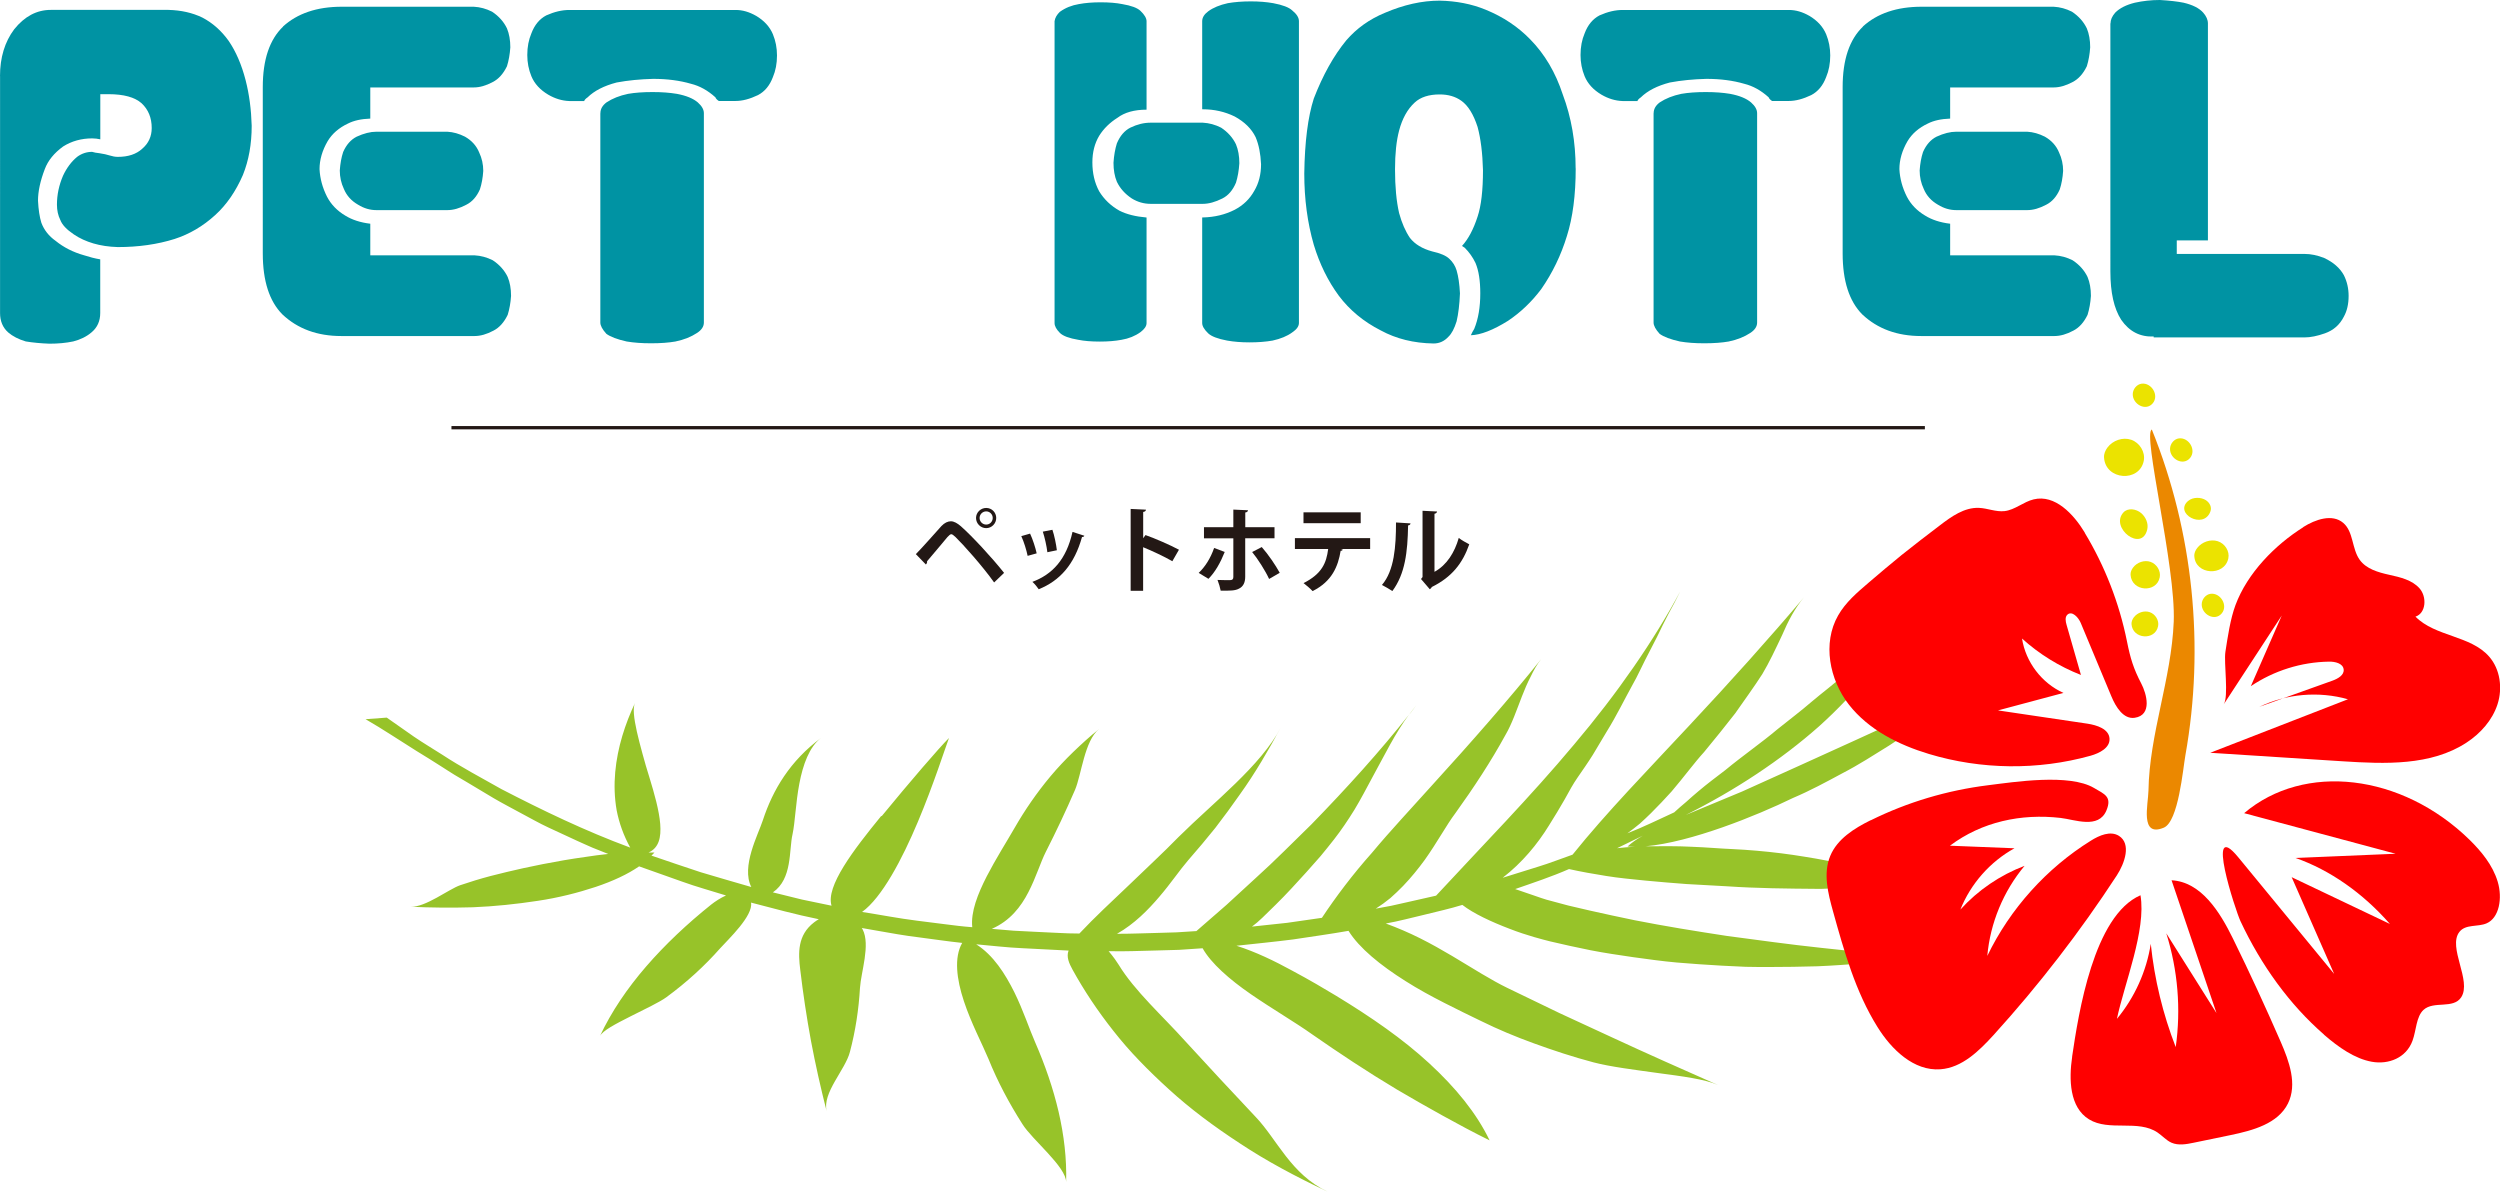 <?xml version="1.0" encoding="UTF-8"?>
<svg id="Layer_2" xmlns="http://www.w3.org/2000/svg" viewBox="0 0 378.83 180.63">
  <defs>
    <style>
      .cls-1 {
        fill: #231815;
      }

      .cls-2 {
        fill: #0093a3;
      }

      .cls-3 {
        fill: #eb8800;
      }

      .cls-4 {
        fill: red;
      }

      .cls-5 {
        fill: #ebe300;
      }

      .cls-6 {
        fill: none;
        stroke: #231815;
        stroke-miterlimit: 10;
        stroke-width: .5px;
      }

      .cls-7 {
        fill: #97c329;
      }
    </style>
  </defs>
  <g id="_レイヤー_1" data-name="レイヤー_1">
    <g>
      <path class="cls-2" d="M0,11.55c0-2.83.72-5.2,2.15-7.11,1.57-1.96,3.42-2.94,5.54-2.94h17.84c1.91.05,3.62.43,5.13,1.16,1.57.82,2.9,2.01,4,3.55,1.09,1.6,1.95,3.58,2.56,5.95.55,2.14.85,4.44.92,6.9,0,2.78-.45,5.26-1.33,7.45-1.09,2.51-2.5,4.54-4.2,6.08-1.85,1.69-3.9,2.89-6.15,3.62-2.6.82-5.47,1.23-8.61,1.23-1.37-.04-2.6-.23-3.69-.55-1.09-.32-2.09-.77-2.97-1.37-1.09-.73-1.78-1.46-2.05-2.19-.34-.68-.51-1.46-.51-2.32,0-1.5.31-2.96.92-4.38.55-1.18,1.26-2.14,2.15-2.87.68-.5,1.44-.75,2.26-.75.27.09.65.16,1.13.21.62.09,1.13.21,1.54.34s.82.21,1.23.21c1.57,0,2.8-.41,3.69-1.23.96-.82,1.44-1.87,1.44-3.14,0-1.55-.51-2.8-1.54-3.76-1.03-.91-2.7-1.37-5.02-1.37h-1.23v6.84c-.41-.09-.82-.14-1.23-.14-1.64,0-3.11.41-4.41,1.23-1.37,1-2.29,2.14-2.77,3.42-.68,1.78-1.03,3.37-1.03,4.79.07,1.37.24,2.48.51,3.35.41,1.09,1.13,2.01,2.15,2.73,1.23,1,2.67,1.73,4.31,2.19.82.27,1.64.48,2.46.62v8.13c0,1.23-.45,2.21-1.33,2.94-.75.64-1.68,1.09-2.77,1.37-1.09.23-2.29.34-3.59.34-1.3-.05-2.5-.16-3.59-.34-1.09-.32-1.98-.78-2.67-1.37-.82-.73-1.23-1.71-1.23-2.94V11.55Z"/>
      <path class="cls-2" d="M42.87,4.03c2.19-2,5.16-3.01,8.92-3.01h20c.96.05,1.88.3,2.77.75,1.03.68,1.78,1.53,2.26,2.53.34.82.51,1.78.51,2.87-.07,1.05-.24,2.01-.51,2.87-.55,1.14-1.27,1.94-2.15,2.39-1.03.55-1.98.82-2.87.82h-15.69v4.72c-1.37.05-2.5.3-3.38.75-1.37.64-2.39,1.53-3.08,2.67-.82,1.41-1.23,2.83-1.23,4.24.07,1.41.44,2.8,1.13,4.17.62,1.19,1.54,2.14,2.77,2.87,1.03.64,2.29,1.05,3.79,1.23v4.79h15.79c.96.05,1.88.3,2.77.75,1.03.68,1.78,1.53,2.26,2.53.34.82.51,1.78.51,2.87-.07,1.05-.24,2-.51,2.87-.55,1.14-1.27,1.94-2.15,2.39-1.03.55-1.98.82-2.87.82h-20.2c-3.62,0-6.6-1.09-8.92-3.28-1.98-2-2.97-5.08-2.97-9.23V13.19c0-4.15,1.03-7.2,3.08-9.16ZM67.79,19.96c.89.05,1.78.3,2.67.75,1.03.59,1.74,1.39,2.15,2.39.41.87.62,1.8.62,2.8-.07,1.05-.24,1.98-.51,2.8-.48,1.09-1.16,1.87-2.05,2.32-1.03.55-1.98.82-2.87.82h-10.77c-.96,0-1.88-.27-2.77-.82-1.03-.59-1.74-1.39-2.15-2.39-.41-.87-.62-1.8-.62-2.8.07-1.05.24-1.98.51-2.8.48-1.09,1.16-1.87,2.05-2.32,1.09-.5,2.08-.75,2.97-.75h10.77Z"/>
      <path class="cls-2" d="M114.56,2.39c1.23.73,2.08,1.66,2.56,2.8.41,1,.62,2.07.62,3.21,0,1.23-.21,2.32-.62,3.28-.48,1.28-1.23,2.19-2.26,2.73-1.23.59-2.36.89-3.38.89h-2.56c-.27-.18-.45-.36-.51-.55-1.16-1.05-2.39-1.73-3.69-2.05-1.71-.5-3.62-.75-5.74-.75-1.98.05-3.83.23-5.54.55-1.91.5-3.38,1.25-4.41,2.26-.27.18-.45.37-.51.55h-2.26c-1.09-.04-2.15-.36-3.18-.96-1.23-.73-2.09-1.66-2.56-2.8-.41-1-.62-2.07-.62-3.21,0-1.23.21-2.32.62-3.28.48-1.28,1.23-2.19,2.26-2.73,1.23-.55,2.39-.82,3.49-.82h25.22c1.03,0,2.05.3,3.08.89ZM90.98,17.16c0-.64.31-1.18.92-1.64.89-.59,1.98-1.03,3.28-1.3,1.03-.18,2.26-.27,3.69-.27s2.6.09,3.69.27c1.44.27,2.49.71,3.18,1.3.62.55.92,1.09.92,1.64v31.72c0,.59-.34,1.12-1.03,1.57-.89.59-1.98,1.03-3.28,1.3-1.03.18-2.26.27-3.69.27s-2.6-.09-3.69-.27c-1.44-.32-2.46-.71-3.08-1.16-.62-.68-.92-1.25-.92-1.71v-31.72Z"/>
      <path class="cls-2" d="M160.62,1.78c.82-.59,1.78-.98,2.87-1.16.96-.18,2.05-.27,3.28-.27,1.3,0,2.39.09,3.28.27,1.37.23,2.29.57,2.77,1.03.62.59.92,1.12.92,1.57v13.4c-1.85,0-3.32.41-4.41,1.23-1.16.73-2.09,1.64-2.77,2.73-.68,1.14-1.03,2.48-1.03,4.03,0,1.64.34,3.1,1.03,4.38.75,1.23,1.78,2.21,3.08,2.94,1.09.55,2.46.89,4.1,1.03v16c0,.46-.31.91-.92,1.37-.82.59-1.78.98-2.87,1.16-.96.18-2.05.27-3.28.27-1.3,0-2.39-.09-3.28-.27-1.37-.23-2.29-.57-2.77-1.03-.55-.55-.82-1.05-.82-1.5V3.21c.07-.5.34-.98.82-1.44ZM182.26,18.59c.96.05,1.88.3,2.77.75,1.03.68,1.78,1.53,2.26,2.53.34.82.51,1.78.51,2.87-.07,1.09-.24,2.07-.51,2.94-.48,1.14-1.16,1.94-2.05,2.39-1.09.55-2.09.82-2.97.82h-7.9c-1.03,0-1.98-.27-2.87-.82-1.03-.68-1.78-1.53-2.26-2.53-.34-.82-.51-1.78-.51-2.87.07-1.09.24-2.07.51-2.94.48-1.14,1.16-1.94,2.05-2.39,1.03-.5,2.05-.75,3.08-.75h7.9ZM195.8,50.38c-.75.55-1.74.96-2.97,1.23-1.03.18-2.19.27-3.49.27-1.23,0-2.36-.09-3.38-.27-1.44-.27-2.39-.64-2.87-1.09-.62-.59-.92-1.12-.92-1.57v-16h.1c1.78-.04,3.38-.43,4.82-1.16,1.3-.68,2.29-1.64,2.97-2.87.68-1.14,1.03-2.48,1.03-4.03-.07-1.59-.34-2.96-.82-4.1-.62-1.28-1.68-2.32-3.18-3.14-1.5-.73-3.11-1.09-4.82-1.09h-.1V3.21c0-.55.31-1.05.92-1.5.75-.55,1.74-.96,2.97-1.23,1.03-.18,2.19-.27,3.49-.27,1.23,0,2.36.09,3.38.27,1.44.27,2.39.64,2.87,1.09.68.55,1.03,1.09,1.03,1.64v45.73c0,.5-.34.98-1.03,1.44Z"/>
      <path class="cls-2" d="M238.77,25.5c0,4.06-.45,7.47-1.33,10.25-.89,2.92-2.19,5.61-3.9,8.07-1.44,1.91-3.11,3.51-5.02,4.79-2.26,1.41-4.14,2.14-5.64,2.19.14-.32.31-.64.51-.96.62-1.5.92-3.3.92-5.4,0-1.91-.24-3.44-.72-4.58-.41-.87-.96-1.64-1.64-2.32-.21-.14-.34-.23-.41-.27.96-1.05,1.74-2.53,2.36-4.44.55-1.64.82-3.99.82-7.04-.07-2.6-.34-4.79-.82-6.56-.62-1.91-1.44-3.24-2.46-3.96-.89-.64-1.98-.96-3.28-.96-1.64,0-2.91.41-3.79,1.23-1.09,1-1.88,2.42-2.36,4.24-.41,1.55-.62,3.51-.62,5.88,0,2.64.21,4.85.62,6.63.41,1.5.96,2.76,1.64,3.76.75.96,1.88,1.64,3.38,2.05,1.23.27,2.08.64,2.56,1.09.55.5.92,1.09,1.13,1.78.27.91.44,2.07.51,3.49-.07,1.69-.24,3.1-.51,4.24-.34,1.09-.75,1.87-1.23,2.32-.62.68-1.37,1.03-2.26,1.03-3.01-.05-5.67-.71-8-1.98-2.6-1.32-4.72-3.08-6.36-5.26-1.64-2.23-2.91-4.81-3.79-7.72-.96-3.33-1.44-6.93-1.44-10.8.07-4.79.55-8.57,1.44-11.35,1.37-3.55,3.01-6.49,4.92-8.82,1.57-1.82,3.52-3.21,5.84-4.17,2.87-1.23,5.64-1.85,8.31-1.85,2.53.05,4.85.5,6.97,1.37,2.67,1.09,4.92,2.6,6.77,4.51,2.19,2.23,3.83,5.01,4.92,8.34,1.3,3.46,1.95,7.2,1.95,11.21Z"/>
      <path class="cls-2" d="M274.16,2.39c1.23.73,2.08,1.66,2.56,2.8.41,1,.62,2.07.62,3.21,0,1.23-.21,2.32-.62,3.28-.48,1.28-1.23,2.19-2.26,2.73-1.23.59-2.36.89-3.38.89h-2.56c-.27-.18-.45-.36-.51-.55-1.16-1.05-2.39-1.73-3.69-2.05-1.71-.5-3.62-.75-5.74-.75-1.98.05-3.83.23-5.54.55-1.92.5-3.38,1.25-4.41,2.26-.27.18-.45.37-.51.55h-2.26c-1.09-.04-2.15-.36-3.18-.96-1.23-.73-2.09-1.66-2.56-2.8-.41-1-.62-2.07-.62-3.21,0-1.23.21-2.32.62-3.28.48-1.28,1.23-2.19,2.26-2.73,1.23-.55,2.39-.82,3.49-.82h25.22c1.03,0,2.05.3,3.08.89ZM250.58,17.16c0-.64.31-1.18.92-1.64.89-.59,1.98-1.03,3.28-1.3,1.03-.18,2.26-.27,3.69-.27s2.6.09,3.69.27c1.44.27,2.49.71,3.18,1.3.62.55.92,1.09.92,1.64v31.72c0,.59-.34,1.12-1.03,1.57-.89.59-1.98,1.03-3.28,1.3-1.03.18-2.26.27-3.69.27s-2.6-.09-3.69-.27c-1.44-.32-2.46-.71-3.08-1.16-.62-.68-.92-1.25-.92-1.71v-31.72Z"/>
      <path class="cls-2" d="M282.27,4.03c2.19-2,5.16-3.01,8.92-3.01h20c.96.05,1.88.3,2.77.75,1.03.68,1.78,1.53,2.26,2.53.34.82.51,1.78.51,2.87-.07,1.05-.24,2.01-.51,2.87-.55,1.14-1.27,1.94-2.15,2.39-1.03.55-1.98.82-2.87.82h-15.69v4.72c-1.37.05-2.5.3-3.38.75-1.37.64-2.39,1.53-3.08,2.67-.82,1.41-1.23,2.83-1.23,4.24.07,1.41.44,2.8,1.13,4.17.62,1.19,1.54,2.14,2.77,2.87,1.03.64,2.29,1.05,3.79,1.23v4.79h15.79c.96.05,1.88.3,2.77.75,1.03.68,1.78,1.53,2.26,2.53.34.82.51,1.78.51,2.87-.07,1.05-.24,2-.51,2.87-.55,1.14-1.27,1.94-2.15,2.39-1.03.55-1.98.82-2.87.82h-20.2c-3.62,0-6.6-1.09-8.92-3.28-1.98-2-2.97-5.08-2.97-9.23V13.19c0-4.15,1.03-7.2,3.08-9.16ZM307.19,19.96c.89.05,1.78.3,2.67.75,1.03.59,1.74,1.39,2.15,2.39.41.87.62,1.8.62,2.8-.07,1.05-.24,1.98-.51,2.8-.48,1.09-1.16,1.87-2.05,2.32-1.03.55-1.98.82-2.87.82h-10.77c-.96,0-1.88-.27-2.77-.82-1.03-.59-1.74-1.39-2.15-2.39-.41-.87-.62-1.8-.62-2.8.07-1.05.24-1.98.51-2.8.48-1.09,1.16-1.87,2.05-2.32,1.09-.5,2.08-.75,2.97-.75h10.77Z"/>
      <path class="cls-2" d="M319.81,3.55c0-.55.24-1.09.72-1.64.68-.68,1.67-1.18,2.97-1.5,1.23-.27,2.49-.41,3.79-.41,1.5.09,2.7.23,3.59.41,1.37.32,2.36.82,2.97,1.5.48.55.72,1.09.72,1.64v32.88h-4.72v2.05h19.38c.96,0,1.95.21,2.97.62,1.37.64,2.36,1.5,2.97,2.6.48.96.72,2.01.72,3.14,0,1.23-.24,2.28-.72,3.14-.62,1.23-1.57,2.07-2.87,2.53-1.16.41-2.19.62-3.08.62h-22.87v-.14c-2.05.09-3.69-.75-4.92-2.53-1.09-1.69-1.64-4.12-1.64-7.31V3.55Z"/>
    </g>
    <g>
      <path class="cls-1" d="M138.78,83.97c1.03-1.04,2.96-3.25,3.88-4.26.47-.49.96-.72,1.43-.72s.99.3,1.51.75c1.68,1.48,4.67,4.7,6.55,7.07l-1.51,1.45c-1.69-2.4-4.7-5.77-5.86-6.89-.3-.27-.47-.42-.64-.42-.16.01-.32.17-.58.44-.48.56-2.19,2.64-3.08,3.66.03.16-.03.35-.18.49l-1.52-1.57ZM149.44,76.97c.85,0,1.52.68,1.52,1.52s-.68,1.54-1.52,1.54-1.54-.69-1.54-1.54.72-1.52,1.54-1.52ZM150.43,78.49c0-.55-.44-1-.99-1s-1,.45-1,1,.45,1,1,1c.58,0,.99-.48.99-1Z"/>
      <path class="cls-1" d="M156.09,80.86c.4.85.82,2.15,1,2.99l-1.37.38c-.18-.88-.56-2.12-.96-2.99l1.33-.38ZM164.31,81.19c-.04.11-.17.2-.35.18-1.16,4.16-3.34,6.62-6.56,7.92-.18-.28-.64-.85-.96-1.12,3.02-1.13,5.14-3.37,6.08-7.57l1.79.58ZM159.47,80.27c.3.86.57,2.22.68,3.11l-1.44.3c-.11-.93-.4-2.22-.69-3.12l1.45-.28Z"/>
      <path class="cls-1" d="M177.64,85.04c-1.17-.68-3.02-1.55-4.42-2.12v6.61h-1.89v-12.41l2.32.11c-.01.17-.13.31-.42.35v3.98l.35-.48c1.55.55,3.67,1.48,5.07,2.22l-1,1.74Z"/>
      <path class="cls-1" d="M185.59,83.63c-.65,1.62-1.45,3.06-2.47,4.08l-1.48-.9c.95-.9,1.78-2.17,2.34-3.78l1.61.61ZM188.69,81.57v5.83c0,.92-.34,1.5-.93,1.79-.59.33-1.37.33-2.79.31-.08-.45-.28-1.13-.48-1.62.62.03,1.61.03,1.89.03.38,0,.51-.17.51-.48v-5.86h-4.45v-1.68h4.45v-2.67l2.22.1c-.01.17-.14.31-.41.34v2.23h4.43v1.68h-4.43ZM191.2,82.9c1,1.14,2.09,2.74,2.72,3.9l-1.61.93c-.54-1.19-1.74-3.09-2.57-4.08l1.45-.75Z"/>
      <path class="cls-1" d="M207.63,83.19h-4.43s.28.1.28.1c-.04.08-.14.18-.33.18-.38,2.31-1.28,4.62-4.25,6.1-.27-.3-.99-.93-1.37-1.21,2.78-1.41,3.46-3.04,3.73-5.17h-5.04v-1.65h11.4v1.65ZM206.19,79.28h-8.67v-1.65h8.67v1.65Z"/>
      <path class="cls-1" d="M213.74,79.31c-.01.16-.14.28-.37.31-.07,4.05-.45,7.33-2.38,9.94-.41-.27-1.09-.66-1.58-.92,1.88-2.19,2.13-5.86,2.13-9.47l2.2.14ZM217.37,86.65c1.89-1.04,3.05-2.95,3.68-5.14.37.31,1.17.76,1.59.97-1.02,2.92-2.67,4.98-5.66,6.46-.07.14-.21.28-.32.35l-1.33-1.55.23-.3v-10.04l2.2.11c-.03.16-.13.3-.39.34v8.78Z"/>
    </g>
    <line class="cls-6" x1="68.41" y1="64.81" x2="291.68" y2="64.81"/>
  </g>
  <g id="_編集モード" data-name="編集モード">
    <g>
      <path class="cls-7" d="M214.61,106.87c-.37.48-.7.99-1.09,1.44.37-.47.71-.98,1.09-1.44Z"/>
      <path class="cls-7" d="M133.59,123.69c4.35-5.3,8.71-10.36,10.21-11.86-.58,1.53-2.33,7.05-4.72,12.72-2.38,5.67-5.46,11.49-8.45,13.64,2.77.43,5.51.97,8.3,1.32l4.19.53c1.4.18,2.8.36,4.21.46-.25-2.31.83-5.04,2.2-7.72,1.38-2.67,3.04-5.28,4.21-7.32,1.52-2.65,3.35-5.33,5.48-7.87,1.06-1.26,2.21-2.48,3.42-3.65,1.22-1.17,2.52-2.37,3.9-3.46-2.2,1.75-2.67,6.94-3.64,9.21-1.36,3.14-2.84,6.27-4.43,9.4-.8,1.58-1.48,3.87-2.63,6.09-1.15,2.24-2.79,4.36-5.55,5.57l3.3.28,3.32.17,3.32.16c1.11.06,2.21.1,3.33.1,2.35-2.5,4.93-4.88,7.5-7.33,2.57-2.5,5.14-4.84,7.52-7.29,5.41-5.36,12.48-10.81,15.49-16.58-1.82,3.34-3.85,6.87-6.21,10.15-1.17,1.67-2.4,3.36-3.7,5.04-1.31,1.63-2.67,3.26-4.11,4.9-1.29,1.49-2.65,3.53-4.37,5.53-1.71,2.01-3.78,4.12-6.42,5.62,2.01.01,4.01-.09,6.02-.13l3.01-.09,3-.19c1.52-1.32,3.04-2.64,4.56-3.97,1.47-1.35,2.95-2.71,4.43-4.07,2.93-2.63,5.72-5.49,8.45-8.14,5.4-5.55,10.37-11.05,14.78-16.62-2.08,2.77-3.73,6.19-5.53,9.46-.89,1.65-1.78,3.36-2.74,4.95-.97,1.57-2,3.1-3.11,4.52-.66.84-1.34,1.69-2.03,2.52l-2.16,2.44c-1.47,1.62-3,3.31-4.62,4.9-1.6,1.56-2.58,2.59-3.61,3.33l5.32-.57,5.28-.76c2.1-3.17,4.69-6.61,7.58-9.85,2.83-3.4,5.94-6.69,8.97-10.08,6.11-6.7,11.95-13.37,16.67-19.27-.63.79-1.14,1.71-1.6,2.68-.49.93-.91,1.94-1.31,2.96-.8,2.05-1.52,4.19-2.51,5.87-2.18,3.98-4.74,7.89-7.58,11.84-1.36,1.8-2.76,4.44-4.66,7.1-.96,1.31-2.03,2.64-3.25,3.91-.61.63-1.26,1.25-1.94,1.85-.69.57-1.43,1.1-2.21,1.6l2.31-.43,2.28-.51,4.55-1.03c6.83-7.38,14.37-15.07,20.91-22.9,6.6-7.79,12.11-15.79,16.09-23.22l-.86,1.71-.91,1.68c-.6,1.14-1.17,2.31-1.74,3.5l-1.81,3.52c-.61,1.18-1.16,2.45-1.83,3.61-1.3,2.35-2.52,4.87-3.97,7.2-.72,1.2-1.44,2.4-2.14,3.58-.74,1.18-1.53,2.3-2.32,3.45-.63.9-1.25,2.03-1.94,3.29-.71,1.22-1.49,2.56-2.38,3.95-1.74,2.83-4.06,5.64-7.01,7.92l5.35-1.67c1.79-.54,3.5-1.23,5.24-1.83,5.11-6.37,11.53-12.95,17.7-19.58,6.2-6.62,12.17-13.28,17.36-19.41-1.33,1.58-2.39,3.57-3.3,5.71-.98,2.07-1.96,4.17-3.01,5.92-1.28,1.99-2.7,3.93-4.11,5.95-1.51,1.93-3.07,3.89-4.71,5.86-1.49,1.63-3.05,3.78-4.93,5.98-.97,1.07-2,2.17-3.1,3.26-.55.54-1.12,1.08-1.71,1.61-.61.5-1.23.99-1.88,1.46,2.45-.95,4.74-2.1,7.09-3.17.58-.53,1.18-1.06,1.81-1.58.61-.55,1.23-1.1,1.88-1.64,1.29-1.09,2.67-2.13,4.05-3.18,2.66-2.2,5.54-4.19,7.95-6.23,1.71-1.38,3.48-2.7,5.13-4.13,1.66-1.41,3.45-2.72,5.03-4.18,1.27-1.15,3.32-2.5,5.08-3.99,1.75-1.5,3.39-3.02,4.1-4.29-2.98,5.46-7.39,11.07-13.09,16.19-5.74,5.08-12.69,9.68-20.18,13.42,3.12-1.3,6.25-2.6,8.53-3.55,11.46-5.16,22.95-10.39,34.28-15.64-1.79.82-3.83,2.51-6.02,4.16-1.06.85-2.13,1.71-3.13,2.5-.98.81-2.01,1.46-2.85,2.01-2.32,1.44-4.6,2.92-7.08,4.2-2.45,1.32-4.88,2.64-7.5,3.75-5.54,2.7-15.48,6.72-22.35,7.32,2.42-.02,4.73-.05,6.99.07,2.23.08,4.38.28,6.16.35,2.51.12,4.99.34,7.41.64,1.21.15,2.4.33,3.57.52,1.15.18,2.28.38,3.4.6,4.44.9,8.54,2.19,12.01,3.91-.91-.45-3.57-.34-6.33-.13-2.76.22-5.62.53-7.12.49-4.68-.04-9.19-.08-13.74-.39-2.01-.11-4.06-.23-6.12-.34-2.07-.15-4.15-.33-6.18-.52-2.04-.21-4-.38-5.97-.7-1.96-.31-3.85-.65-5.66-1.05-2.62,1.15-5.4,2.07-8.16,3.03,2.07.68,3.93,1.38,4.75,1.61l3.28.88,3.3.77c2.22.5,4.48.99,6.77,1.46,4.56.9,9.2,1.65,13.97,2.38,4.67.62,9.53,1.3,14.33,1.81,2.42.26,4.83.51,7.24.77l3.65.39,3.61.34c-2.52.37-5.11.59-7.63.8-2.53.2-4.99.39-7.46.49-2.49.07-4.93.11-7.32.11-1.2,0-2.38,0-3.56-.03l-3.55-.17c-2.34-.13-4.64-.29-6.88-.48-2.25-.2-4.5-.52-6.68-.82-2.18-.32-4.3-.63-6.39-1.04-2.11-.42-4.16-.88-6.16-1.35-.97-.25-3.46-.86-6.14-1.91-2.68-1.02-5.47-2.31-7.13-3.61-1.88.58-3.83,1.01-5.76,1.49-1.94.45-3.86.98-5.84,1.33,1.78.65,3.5,1.39,5.18,2.23,1.68.84,3.32,1.77,4.89,2.7,3.15,1.89,5.99,3.69,8.33,4.82,2.65,1.28,5.28,2.55,7.91,3.82,2.66,1.23,5.32,2.46,7.96,3.68,2.66,1.22,5.37,2.48,8.04,3.66,2.68,1.19,5.36,2.37,8.02,3.56-1.99-.89-5.43-1.32-9.01-1.8-3.6-.5-7.29-.96-9.81-1.62-3.15-.83-6.18-1.84-9.02-2.87-2.84-1.03-5.52-2.15-8.07-3.41-1.68-.82-3.61-1.74-5.57-2.75-1.96-1-3.97-2.09-5.87-3.3-3.8-2.39-7.03-5.02-8.63-7.61-2.79.49-5.62.88-8.44,1.31-2.84.36-5.69.64-8.54.95,2.91.92,5.81,2.33,8.44,3.77,2.62,1.4,4.96,2.78,6.66,3.81,5.36,3.26,10.13,6.56,14.13,10.25,3.99,3.68,7.15,7.54,9.13,11.66-2.43-1.19-4.85-2.5-7.19-3.79-2.35-1.3-4.64-2.61-6.88-3.93-4.48-2.68-8.77-5.53-12.81-8.34-2.51-1.79-6.11-3.89-9.31-6.1-3.21-2.21-6.04-4.69-7.3-6.95l-3.55.24-3.56.1c-2.38.05-4.75.17-7.13.1.73.85,1.29,1.68,1.51,2.04,2.44,4.01,6.67,7.77,10.13,11.63,3.48,3.81,7.05,7.63,10.66,11.47,3.21,3.36,5.31,8.67,10.89,11.31-4.86-2.3-9.27-4.65-13.28-7.31-4.01-2.62-7.59-5.29-10.78-8.21-1.59-1.44-3.09-2.89-4.49-4.35-1.4-1.45-2.7-2.95-3.91-4.49-2.42-3.06-4.47-6.15-6.19-9.27-.52-.95-.98-1.94-.61-2.91l-7.02-.36c-2.34-.1-4.66-.39-6.98-.59,2.62,1.66,4.39,4.48,5.77,7.24,1.37,2.78,2.3,5.64,3.14,7.55,1.53,3.5,2.75,7.04,3.58,10.6.82,3.55,1.24,7.1,1.14,10.66.02-2.33-5.16-6.44-6.62-8.8-2.07-3.25-3.78-6.49-5.14-9.86-.91-2.19-2.66-5.5-3.74-8.79-1.09-3.3-1.52-6.59-.25-8.81-2.19-.23-4.36-.56-6.53-.84-2.18-.26-4.33-.65-6.47-1.03l-2.22-.39.14.23c1.19,2.34-.26,6.45-.41,8.85-.19,3.26-.68,6.5-1.52,9.68-.7,2.75-4.22,6.19-3.53,9.02-.91-3.58-1.71-7.14-2.38-10.7-.66-3.6-1.2-7.18-1.62-10.74-.32-2.56-.43-5.26,2.09-7.19.24-.19.48-.34.72-.48-3.49-.7-6.87-1.64-10.27-2.52.37,1.98-3.44,5.56-4.68,6.93-2.34,2.65-5.05,5.14-8.16,7.42-1.01.74-3.29,1.82-5.46,2.91-2.18,1.11-4.21,2.14-4.61,3,1.74-3.72,4.15-7.26,7.01-10.57,2.88-3.33,6.23-6.48,9.84-9.37.63-.5,1.45-1.03,2.27-1.4-2.22-.7-4.49-1.31-6.66-2.1l-6.51-2.31c-1.72,1.19-3.97,2.24-6.6,3.12-2.62.87-5.67,1.65-8.8,2.11-3.14.48-6.51.84-9.79.97-3.25.1-6.47.06-9.42-.08,2.22.11,5.74-2.65,7.49-3.26,1.49-.51,3.03-.98,4.62-1.4,1.58-.41,3.23-.8,4.93-1.18,1.89-.41,3.97-.83,6.14-1.2,1.09-.19,2.19-.35,3.31-.51,1.14-.18,2.29-.33,3.44-.45l-2.38-.95c-.78-.33-1.54-.69-2.31-1.03l-4.36-2.02c-1.45-.67-2.8-1.46-4.19-2.19-1.37-.75-2.77-1.47-4.1-2.25l-3.96-2.37-1.98-1.17c-.65-.39-1.28-.82-1.92-1.22-1.28-.82-2.56-1.62-3.86-2.41-2.57-1.6-5.05-3.28-7.71-4.81l3.21-.24,4.11,2.88c1.39.95,2.86,1.82,4.3,2.74,2.84,1.87,5.93,3.49,8.96,5.21,6.23,3.22,12.66,6.33,19.53,8.87-1.02-1.85-1.69-3.75-2.06-5.65-.34-1.94-.39-3.89-.22-5.78.34-3.79,1.52-7.35,3-10.49-.36.75-.17,2.3.28,4.34.23,1.01.52,2.15.85,3.34.32,1.2.69,2.45,1.07,3.66.75,2.45,1.45,4.94,1.62,6.99.16,2.06-.2,3.62-1.76,4.33.3,0,.6-.01.89,0-.13.16-.31.32-.46.47,2.49.84,4.96,1.71,7.47,2.52,2.55.74,5.09,1.52,7.66,2.24-1.57-3.1,1.05-7.95,1.76-10.14,1.51-4.6,4.13-8.99,8.82-12.46-1.79,1.35-2.76,4.08-3.3,6.94-.55,2.86-.64,5.86-1.03,7.66-.56,2.41,0,6.76-2.98,8.81l4.41,1.09,4.48.93c-.9-2.91,3.28-8.4,7.54-13.61ZM247.7,128.31c-.37,0-.74,0-1.08-.03.59-.56,1.38-1.11,2.31-1.64l-3.89,1.89c.88-.1,1.77-.17,2.67-.22Z"/>
    </g>
    <g>
      <path class="cls-3" d="M326.08,65.11c6.27,15.53,8.02,32.84,5.08,49.32-.37,2.06-1.05,10.07-3.28,10.99-3.65,1.52-2.36-3.53-2.32-5.61.14-8.6,3.47-16.87,3.83-25.6.34-8.29-4.79-28.67-3.31-29.12Z"/>
      <g>
        <path class="cls-4" d="M315.92,80.72c-1.71-2.83-4.53-5.83-7.75-5.05-1.55.37-2.84,1.6-4.42,1.78-1.3.15-2.58-.44-3.88-.49-2.21-.09-4.17,1.31-5.93,2.66-1.94,1.48-3.89,2.96-5.79,4.49-1.69,1.37-3.35,2.78-5,4.19-1.73,1.48-3.5,2.99-4.62,4.97-2.39,4.18-1.32,9.73,1.65,13.52s7.5,6.07,12.11,7.46c7.92,2.39,16.52,2.49,24.49.27,1.35-.38,2.96-1.19,2.88-2.59-.08-1.46-1.9-2.05-3.35-2.27-4.52-.67-9.03-1.34-13.55-2.01,3.31-.88,6.61-1.77,9.92-2.65-3.29-1.47-5.73-4.68-6.28-8.24,2.61,2.36,5.65,4.24,8.93,5.52-.73-2.53-1.45-5.06-2.18-7.6-.15-.52-.27-1.17.13-1.54.69-.63,1.66.4,2.02,1.26,1.55,3.71,3.1,7.43,4.65,11.14.66,1.59,1.82,3.48,3.52,3.23,2.72-.4,1.8-3.66,1-5.19-1.18-2.27-1.65-3.8-2.17-6.41-1.17-5.79-3.34-11.38-6.4-16.44Z"/>
        <path class="cls-4" d="M349.01,79.87c1.84-1.16,4.4-2.05,6.06-.64,1.58,1.34,1.29,3.92,2.5,5.6,1,1.39,2.8,1.9,4.47,2.27,1.67.37,3.47.78,4.6,2.06,1.13,1.28,1,3.75-.62,4.28,3,3.05,8.34,2.83,11.16,6.05,1.68,1.92,2.06,4.78,1.28,7.21-.78,2.43-2.58,4.44-4.72,5.84-5.39,3.52-12.33,3.23-18.75,2.82-6.69-.43-13.38-.86-20.07-1.29,6.96-2.7,13.91-5.41,20.87-8.11-4.42-1.25-9.29-.84-13.44,1.15,3.69-1.32,7.38-2.64,11.07-3.96.83-.3,1.82-.84,1.72-1.71-.1-.92-1.3-1.2-2.22-1.18-4.2.06-8.37,1.37-11.85,3.72,1.56-3.57,3.12-7.14,4.69-10.71-2.93,4.49-5.86,8.98-8.8,13.47.79-1.21,0-6.27.26-7.97.35-2.24.74-4.97,1.53-7.09,1.8-4.83,5.97-9.09,10.27-11.79Z"/>
        <path class="cls-4" d="M283.46,124.29c-2.49,1.24-5.05,2.83-6.12,5.41-1.1,2.65-.34,5.67.43,8.43,1.68,6.04,3.4,12.16,6.72,17.48,2.13,3.43,5.52,6.72,9.55,6.42,3.27-.24,5.84-2.77,8.05-5.19,6.85-7.55,13.1-15.64,18.67-24.18,1.22-1.88,2.22-4.8.33-6-1.29-.81-2.97-.08-4.26.73-6.73,4.19-12.24,10.32-15.69,17.46.44-4.98,2.44-9.81,5.65-13.65-3.7,1.4-7.07,3.69-9.73,6.63,1.56-3.91,4.51-7.26,8.2-9.29-3.26-.13-6.52-.26-9.78-.39,4.85-3.64,10.8-4.89,16.75-4.21,2.19.25,5.76,1.73,6.96-1.13.88-2.1-.29-2.47-1.88-3.41-3.75-2.21-12.05-.91-16.07-.41-6.16.77-12.19,2.55-17.76,5.31Z"/>
        <path class="cls-4" d="M314,160.12c-.51,3.45-.41,7.68,2.56,9.5,3.05,1.87,7.43-.02,10.39,2,.72.49,1.31,1.19,2.11,1.54,1.04.45,2.24.23,3.35,0,1.87-.39,3.74-.78,5.61-1.16,3.36-.7,7.16-1.72,8.68-4.79,1.44-2.91.19-6.38-1.11-9.36-2.29-5.26-4.7-10.48-7.23-15.63-1.98-4.04-4.81-8.59-9.3-8.83,2.27,6.71,4.54,13.42,6.81,20.13-2.54-4.03-5.07-8.06-7.61-12.09,1.75,5.55,2.25,11.49,1.43,17.24-1.95-5.02-3.23-10.3-3.78-15.65-.65,4.16-2.44,8.13-5.13,11.37,1.13-5.36,4.47-13.45,3.57-18.73-7.1,3.08-9.39,17.91-10.36,24.46Z"/>
        <path class="cls-4" d="M352.15,156.78c2.23,1.94,4.69,3.65,7.25,4.11,2.56.46,5.22-.59,6.17-3.18.58-1.57.55-3.65,1.67-4.68,1.54-1.42,4.51-.08,5.71-1.91,1.64-2.51-2.09-7.58-.27-9.91.95-1.21,2.79-.71,4.13-1.3,1.89-.82,2.43-3.79,1.67-6.31-.76-2.52-2.49-4.61-4.29-6.37-10.26-10-25.01-11.74-34.13-4.01,7.65,2.05,15.3,4.1,22.95,6.15-5.05.21-10.11.42-15.16.64,5.2,1.82,10.21,5.32,14.3,10-4.96-2.36-9.93-4.73-14.89-7.09,2.15,4.89,4.29,9.78,6.44,14.66-4.84-5.89-9.68-11.77-14.52-17.66-5.09-6.19-.44,8.03.32,9.66,3.12,6.66,7.42,12.63,12.66,17.19Z"/>
      </g>
      <g>
        <path class="cls-5" d="M322.99,94.57c-.02-.36.13-.72.35-1.02.54-.72,1.56-1.08,2.41-.79s1.45,1.25,1.27,2.13c-.44,2.22-3.88,1.98-4.03-.33Z"/>
        <path class="cls-5" d="M332.5,84.28c-.02-.45.17-.9.46-1.26.7-.9,2.01-1.36,3.1-1.01,1.09.35,1.84,1.52,1.6,2.62-.6,2.75-5,2.5-5.15-.35Z"/>
        <path class="cls-5" d="M318.83,69.33c-.04-.54.19-1.08.52-1.52.81-1.08,2.32-1.61,3.6-1.17,1.28.44,2.16,1.86,1.9,3.19-.66,3.31-5.8,2.95-6.02-.49Z"/>
        <path class="cls-5" d="M322.85,87.11c-.03-.4.14-.79.38-1.11.59-.79,1.71-1.18,2.64-.86.94.32,1.59,1.37,1.4,2.34-.48,2.43-4.25,2.17-4.42-.36Z"/>
        <path class="cls-5" d="M321.76,77.66c.67-.75,1.95-.56,2.72.11.68.6,1.1,1.56.9,2.44-.81,3.57-5.71-.23-3.62-2.55Z"/>
        <path class="cls-5" d="M331.59,75.9c.71-.61,1.95-.57,2.65-.12.62.4.96,1.09.69,1.77-1.06,2.75-5.56.25-3.35-1.65Z"/>
        <path class="cls-5" d="M323.18,59.71c.02-.75.6-1.47,1.34-1.57,1.5-.19,2.68,1.75,1.71,2.95-1.07,1.31-3.09.15-3.05-1.38Z"/>
        <path class="cls-5" d="M333.63,91.55c.02-.75.6-1.47,1.34-1.57,1.5-.19,2.68,1.75,1.71,2.95-1.07,1.31-3.09.15-3.05-1.38Z"/>
        <path class="cls-5" d="M328.83,68c.02-.75.6-1.47,1.34-1.57,1.5-.19,2.68,1.75,1.71,2.95-1.07,1.31-3.09.15-3.05-1.38Z"/>
      </g>
    </g>
  </g>
</svg>